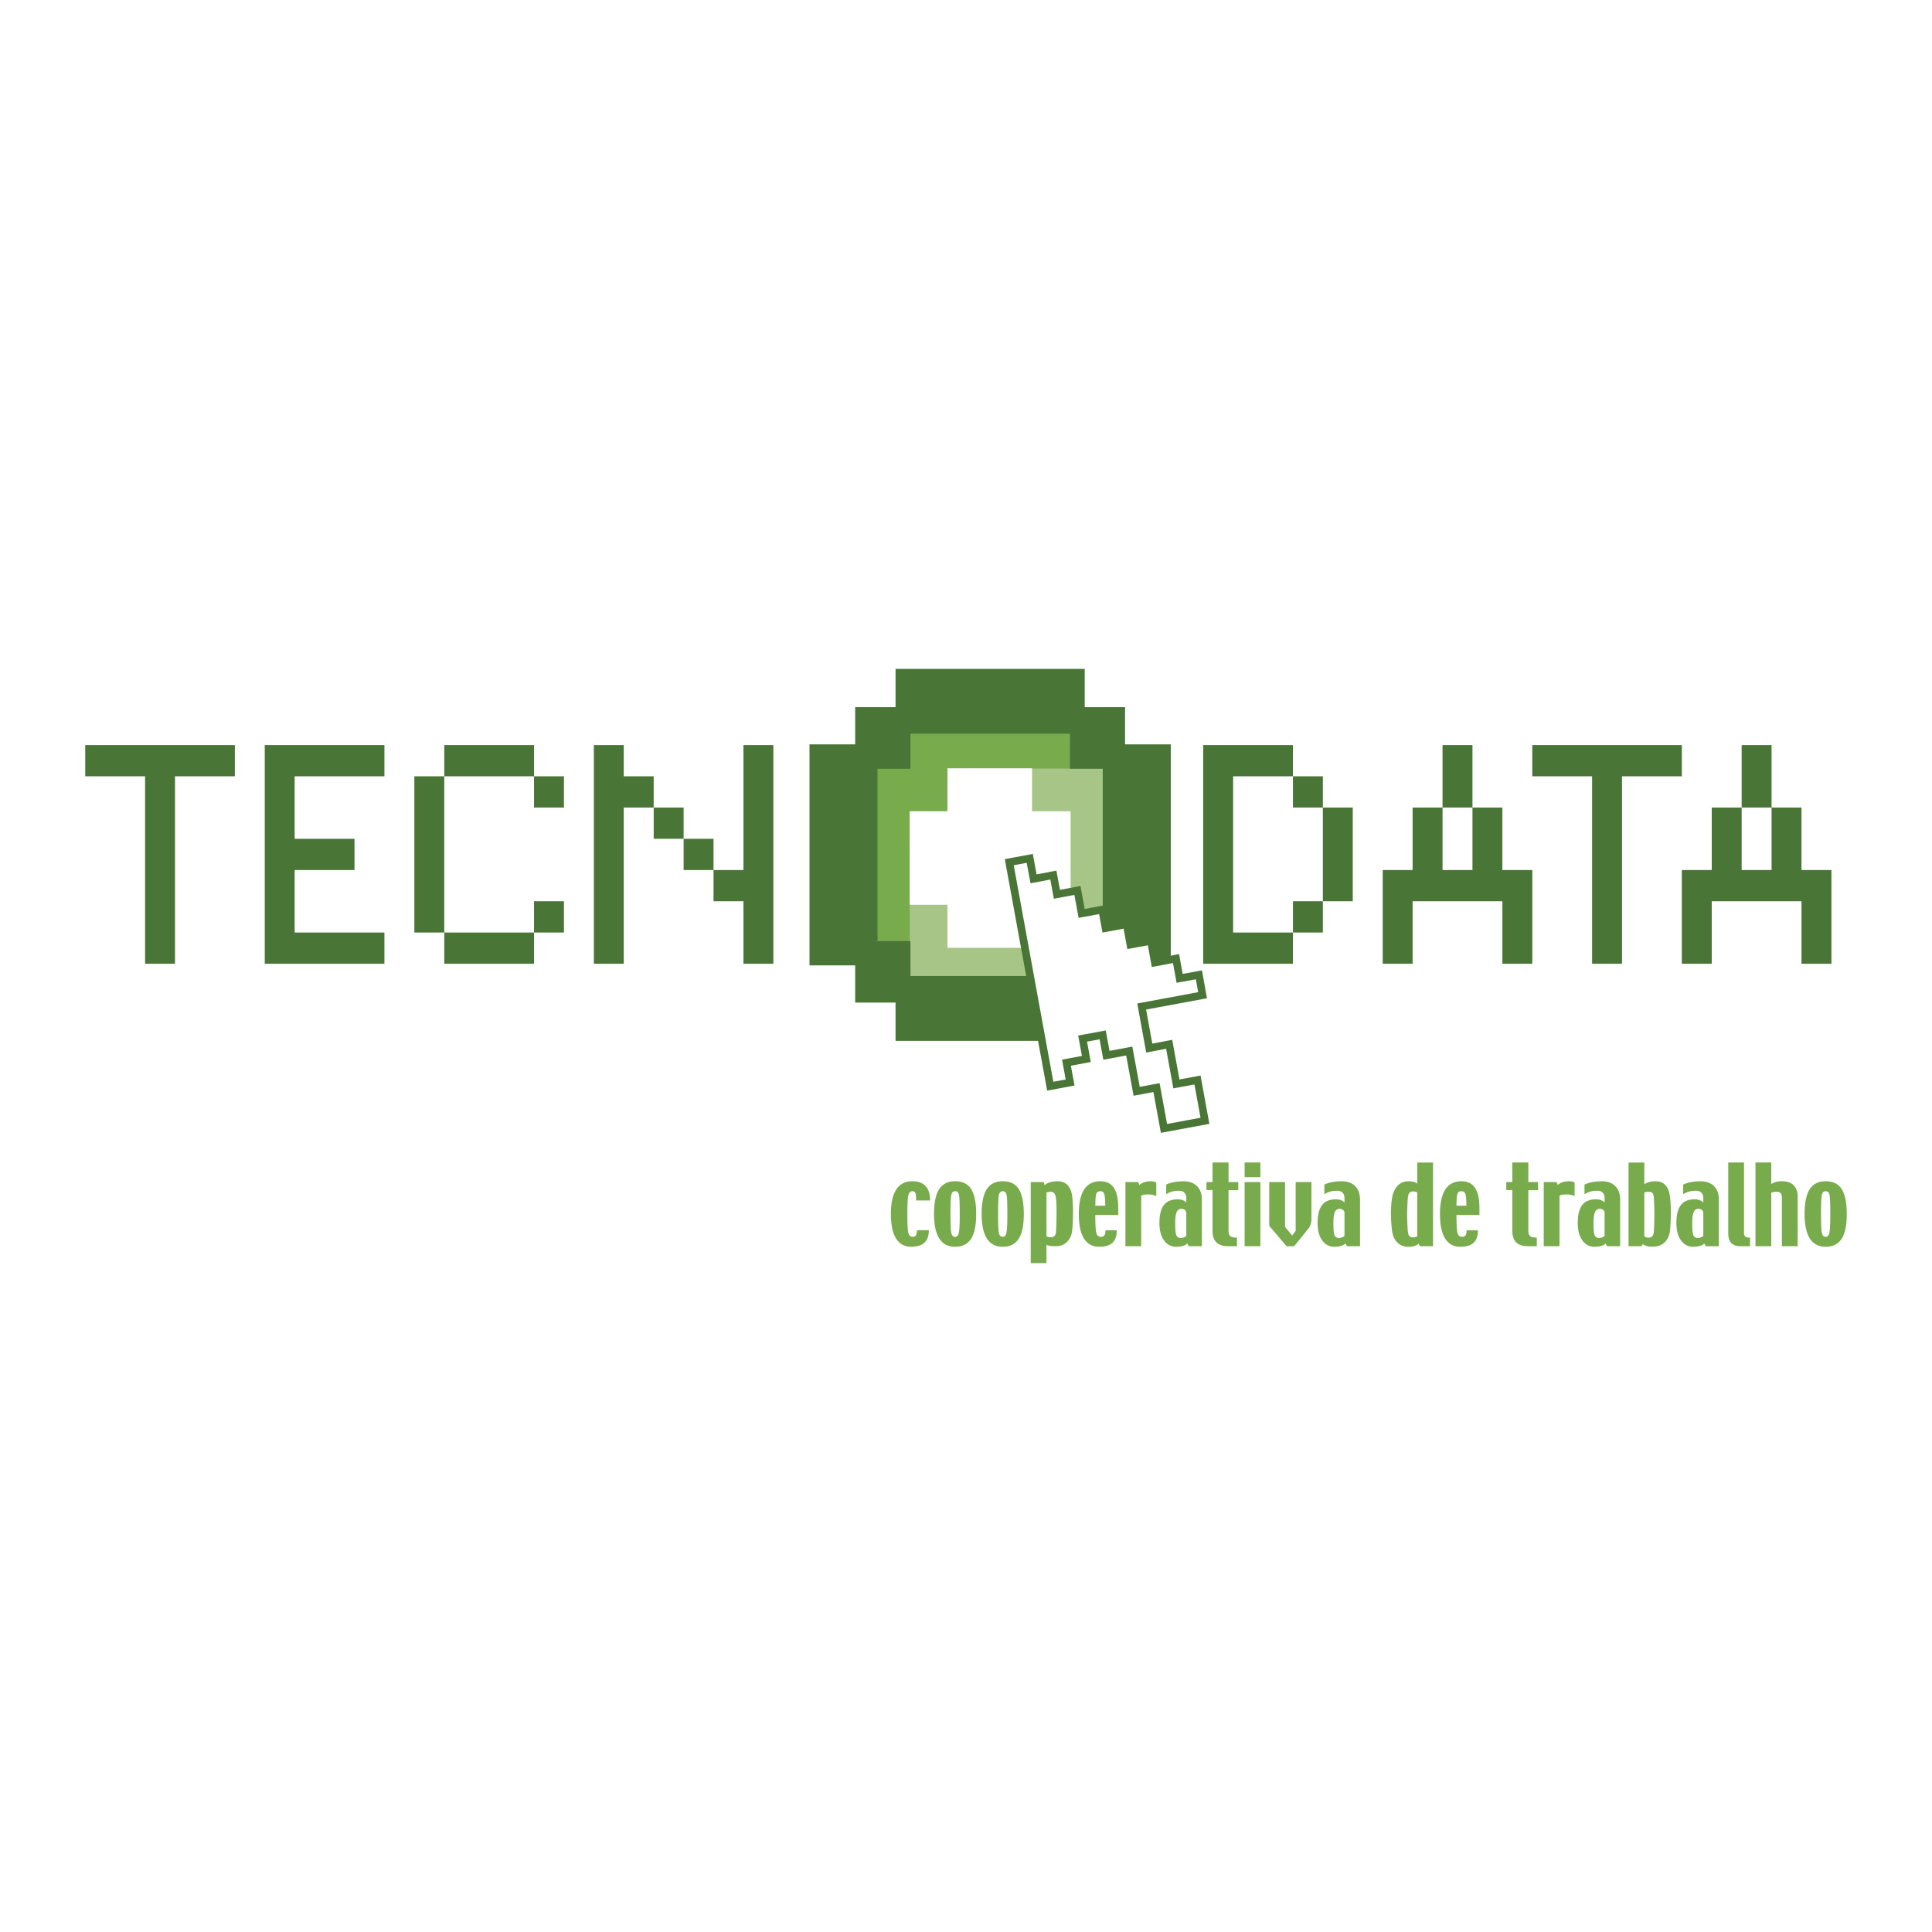 <svg xmlns="http://www.w3.org/2000/svg" width="2500" height="2500" viewBox="0 0 192.756 192.756"><path fill-rule="evenodd" clip-rule="evenodd" fill="#fff" d="M0 0h192.756v192.756H0V0z"/><path fill-rule="evenodd" clip-rule="evenodd" fill="#a6c586" d="M111.756 99.862H86.967V72.308h24.789v27.554z"/><path fill-rule="evenodd" clip-rule="evenodd" fill="#78ab4b" d="M106.742 76.679h-9.873v7.476h-6.1v9.723h-4.452V75.631h4.459v-3.455h15.941l.025 4.503z"/><path d="M112.248 74.264v-3.711h-4.025v-3.818H89.349v3.818h-4.027v3.711h-4.558v22.051h4.558v3.714h4.027v3.819h18.874v-3.819h4.025v-3.714h4.561V74.264h-4.561zm-2.227 19.614h-3.285v3.499H90.835v-3.499h-3.284V76.703h3.284v-3.504h15.901v3.504h3.285v17.175z" fill-rule="evenodd" clip-rule="evenodd" fill="#497636"/><path fill-rule="evenodd" clip-rule="evenodd" fill="#fff" d="M102.967 80.937v-4.283h-8.439v4.283H90.76v9.332h3.768v4.295h8.439v-4.295h3.849v-9.332h-3.849z"/><path fill-rule="evenodd" clip-rule="evenodd" fill="#fff" d="M100.695 86.02l2.045-.379.373 2.038 1.981-.372.351 1.915 2.049-.382.42 2.291 2.043-.378.338 1.845 2.111-.391.373 2.039 2.045-.379.397 2.167 2.111-.395.359 1.969 1.924-.349.367 2.034-6.074 1.126.754 4.147 1.988-.375.721 3.95 2.106-.386.744 4.068-4.088.757-.744-4.068-1.979.368-.742-4.014-2.277.422-.375-2.036-2.002.369.375 2.033-1.985.371.364 1.979-1.981.368-4.092-22.352z"/><path d="M100.627 85.646l2.043-.379.375-.069.068.375.307 1.663 1.605-.302.375-.07.068.376.283 1.539 1.674-.312.373-.07.07.375.352 1.916 1.668-.309.375-.069.068.375.27 1.469 1.736-.321.373-.069.068.375.307 1.663 1.67-.31.375-.069.068.376.326 1.79 1.738-.325.375-.07.068.377.291 1.595 1.551-.283.373-.068.068.376.365 2.034.068.372-.373.069-5.701 1.058.617 3.396 1.615-.304.375-.071.068.378.652 3.573 1.73-.317.375-.068.068.374.744 4.069.068.373-.375.07-4.088.757-.375.069-.068-.375-.676-3.694-1.604.299-.375.069-.068-.375-.672-3.639-1.904.354-.375.068-.068-.375-.305-1.66-1.254.23.307 1.659.068.373-.373.07-1.613.301.297 1.605.068.374-.373.069-1.982.367-.375.069-.068-.375-4.092-22.352-.068-.374.379-.065zm1.807.439l-1.295.24 3.953 21.603 1.232-.229-.295-1.605-.068-.374.373-.069 1.611-.301-.305-1.66-.07-.374.375-.068 2.002-.369.375-.069.068.375.305 1.66 1.904-.353.373-.069.07.376.672 3.638 1.605-.299.373-.069.07.375.674 3.693 3.342-.618-.607-3.319-1.732.317-.375.067-.068-.375-.65-3.571-1.615.305-.375.07-.068-.378-.754-4.147-.066-.372.373-.069 5.701-1.058-.232-1.286-1.549.282-.373.068-.068-.376-.291-1.592-1.736.324-.377.07-.068-.377-.326-1.791-1.672.31-.373.07-.07-.375-.305-1.663-1.734.321-.375.069-.068-.375-.27-1.47-1.668.309-.375.07-.068-.376-.352-1.915-1.676.312-.375.069-.068-.375-.281-1.539-1.605.302-.375.071-.068-.376-.31-1.665z" fill="#497636"/><path fill-rule="evenodd" clip-rule="evenodd" fill="#497636" d="M23.431 77.451H17.46v18.703h-2.985V77.451H8.504v-3.115h14.927v3.115zM26.414 74.336h11.94v3.115h-8.955v6.235h5.97v3.118h-5.97v6.234h8.955v3.116h-11.94V74.336zM41.34 93.038V77.451h2.985v15.587H41.34zm2.985-15.587v-3.115h8.955v3.115h-8.955zm0 18.703v-3.116h8.955v3.116h-8.955zm8.955-15.585v-3.118h2.985v3.118H53.28zm0 12.469v-3.119h2.985v3.119H53.28zM59.249 74.336h2.985v3.115h2.985v3.118h-2.985v15.585h-2.985V74.336zm5.971 6.233h2.985v3.117H65.22v-3.117zm2.985 3.117h2.984v3.118h-2.984v-3.118zm2.984 3.118h2.985V74.336h2.985v21.818h-2.985v-6.235h-2.985v-3.115zM128.998 77.451h-5.969v15.587h5.969v3.116h-8.957V74.336h8.957v3.115zm0 0h2.984v3.118h-2.984v-3.118zm0 12.468h2.984v3.119h-2.984v-3.119zm2.984-9.35h2.984v9.35h-2.984v-9.35zM140.938 80.569h2.984v6.234h2.986v-6.234h2.984v6.234h2.986v9.351h-2.986v-6.235h-8.955v6.235h-2.984v-9.351h2.984v-6.234h.001zm5.97-6.233v6.233h-2.986v-6.233h2.986zM167.799 77.451h-5.971v18.703h-2.984V77.451h-5.969v-3.115h14.924v3.115zM170.781 80.569h2.984v6.234h2.984v-6.234h2.986v6.234h2.986v9.351h-2.986v-6.235h-8.955v6.235h-2.984v-9.351h2.984v-6.234h.001zm5.969-6.233v6.233h-2.984v-6.233h2.984z"/><path d="M92.796 119.771h-1.391c0-.388-.029-.64-.086-.753s-.152-.171-.285-.171c-.225 0-.365.164-.422.491-.057.329-.085.922-.085 1.781 0 .989.033 1.615.098 1.881.065.265.208.397.431.397.137 0 .239-.041.306-.124.067-.082.112-.262.134-.537h1.175c0 .564-.147.98-.44 1.25-.294.27-.734.403-1.322.403-.663 0-1.166-.273-1.509-.822-.344-.549-.515-1.366-.515-2.449 0-1.078.178-1.893.534-2.441.356-.548.892-.822 1.608-.822.57 0 1.007.158 1.312.475.305.318.457.797.457 1.441zM97.396 121.119c0 1.139-.174 1.97-.522 2.49-.348.522-.877.781-1.59.781-.695 0-1.219-.273-1.57-.822-.351-.549-.527-1.366-.527-2.449 0-1.118.17-1.94.512-2.47.341-.528.869-.794 1.584-.794.756 0 1.296.267 1.622.802.329.533.491 1.354.491 2.462zm-1.642.004c0-1.021-.026-1.653-.076-1.903-.051-.248-.179-.372-.386-.372-.203 0-.331.13-.384.388-.052.259-.078.896-.078 1.912 0 .994.028 1.618.083 1.872.056.252.182.379.379.379.187 0 .311-.136.371-.405.062-.27.091-.892.091-1.871zM102.146 121.119c0 1.139-.174 1.97-.521 2.49-.348.522-.879.781-1.592.781-.695 0-1.217-.273-1.57-.822-.35-.549-.525-1.366-.525-2.449 0-1.118.172-1.94.512-2.47.342-.528.869-.794 1.584-.794.756 0 1.297.267 1.623.802.327.533.489 1.354.489 2.462zm-1.642.004c0-1.021-.025-1.653-.076-1.903-.053-.248-.18-.372-.385-.372-.203 0-.332.13-.385.388-.053.259-.078.896-.078 1.912 0 .994.029 1.618.082 1.872.059.252.184.379.381.379.186 0 .311-.136.369-.405.061-.27.092-.892.092-1.871zM107.055 120.98c0 .331-.006.628-.018.893-.01.267-.031.549-.061.849-.051.492-.219.883-.51 1.174-.291.293-.67.438-1.135.438-.242 0-.441-.013-.598-.04-.158-.025-.266-.064-.326-.114v1.843h-1.572v-8.087h1.299l.088.301c.182-.146.377-.244.588-.3.211-.054.447-.081.703-.081.42 0 .754.128.996.387.244.257.398.62.461 1.092.025.175.047.413.062.714.017.302.023.612.023.931zm-1.643.019c0-.344-.004-.637-.014-.881s-.029-.458-.055-.639c-.029-.192-.084-.335-.166-.431-.08-.096-.201-.144-.363-.144-.033 0-.033-.005-.002-.014l-.404.083v4.355a.434.434 0 0 0 .189.092c.07.016.164.022.281.022.137 0 .248-.05.342-.148.09-.1.139-.239.139-.421.01-.125.021-.398.035-.819.01-.419.018-.772.018-1.055zM111.57 121.221h-2.293c0 .938.035 1.536.107 1.793s.223.385.451.385c.152 0 .27-.048.344-.146.074-.097.113-.266.113-.504h1.129c0 .561-.146.977-.432 1.243-.287.267-.732.398-1.33.398-.664 0-1.168-.273-1.512-.822-.342-.549-.514-1.366-.514-2.449 0-1.078.178-1.893.533-2.441.357-.548.891-.822 1.605-.822.617 0 1.07.22 1.361.66s.436 1.102.436 1.981v.724h.002zm-1.3-.925c0-.555-.031-.936-.088-1.141-.061-.205-.197-.308-.408-.308-.203 0-.336.091-.398.273s-.094.573-.094 1.175h.988v.001zM115.363 119.326c-.127-.049-.252-.088-.375-.116s-.254-.043-.393-.043c-.148 0-.293.01-.434.03a.618.618 0 0 0-.303.108v5.028h-1.574v-6.398h1.289l.098.297c.145-.132.314-.226.506-.287.191-.06.406-.09.641-.09a1.239 1.239 0 0 1 .545.128v1.343zM119.908 124.334h-1.301l-.152-.27a1.017 1.017 0 0 1-.443.245 2.44 2.44 0 0 1-.678.081c-.49 0-.889-.21-1.195-.63-.309-.419-.463-.998-.463-1.736 0-.814.148-1.411.443-1.794.297-.382.76-.573 1.393-.573.191 0 .361.032.512.093.148.062.26.142.334.238v-.459a.745.745 0 0 0-.186-.528c-.123-.133-.301-.199-.533-.199-.258 0-.482.026-.676.076-.193.051-.396.14-.613.267v-.958c.254-.119.523-.203.814-.254.291-.052.6-.077.922-.077.562 0 1.006.16 1.332.479.328.32.49.766.49 1.336v4.663zm-1.551-1.034v-2.354a.463.463 0 0 0-.176-.255.534.534 0 0 0-.314-.086c-.217 0-.375.109-.471.328-.098.219-.146.593-.146 1.123 0 .616.041 1.012.119 1.19.082.179.225.267.428.267a.867.867 0 0 0 .328-.064.6.6 0 0 0 .232-.149zM123.539 118.745h-.969v3.99c0 .294.057.492.174.592.117.102.34.151.67.151v.855h-.9c-.508 0-.889-.126-1.15-.378s-.391-.64-.391-1.161v-4.062h-.604v-.798h.604v-1.95h1.598v1.95h.969v.811h-.001zM125.75 115.985h-1.574v1.46h1.574v-1.46zm0 1.951h-1.574v6.398h1.574v-6.398zM130.844 121.535c0 .254-.027.461-.078.62a1.581 1.581 0 0 1-.262.468l-1.383 1.711h-.762l-1.725-2.027v-4.371h1.574v4.475l.719.86.342-.476v-4.859h1.574v3.599h.001zM135.689 124.334h-1.299l-.154-.27a1.029 1.029 0 0 1-.443.245 2.43 2.43 0 0 1-.678.081c-.49 0-.889-.21-1.195-.63-.309-.419-.461-.998-.461-1.736 0-.814.146-1.411.443-1.794.295-.382.76-.573 1.393-.573.189 0 .359.032.51.093.148.062.26.142.334.238v-.459c0-.221-.062-.397-.186-.528-.123-.133-.301-.199-.533-.199-.256 0-.482.026-.676.076-.191.051-.398.14-.613.267v-.958a3.22 3.22 0 0 1 .816-.254 5.23 5.23 0 0 1 .92-.077c.562 0 1.008.16 1.332.479.326.32.49.766.49 1.336v4.663zm-1.55-1.034v-2.354c-.033-.112-.092-.197-.174-.255s-.188-.086-.316-.086c-.217 0-.373.109-.471.328-.096.219-.145.593-.145 1.123 0 .616.039 1.012.119 1.19s.223.267.428.267c.111 0 .221-.021.328-.064s.184-.094.231-.149zM142.973 124.334h-1.301l-.129-.251a1.313 1.313 0 0 1-.484.256 2.475 2.475 0 0 1-.561.052c-.449 0-.816-.146-1.102-.44s-.459-.701-.521-1.223a14.013 14.013 0 0 1-.072-.839c-.02-.31-.027-.61-.027-.903 0-.337.018-.674.051-1.011.037-.337.08-.597.131-.777.117-.419.309-.747.574-.985s.59-.356.973-.356c.227 0 .406.019.539.054a1 1 0 0 1 .355.183v-2.106h1.574v8.346zm-1.575-1.014v-4.355a1.609 1.609 0 0 0-.205-.07.769.769 0 0 0-.184-.024c-.174 0-.305.046-.389.139s-.137.25-.156.471c-.025.26-.041.547-.053.862s-.018.534-.018.66c0 .359.008.714.02 1.068.016.352.031.63.051.829.027.198.076.34.15.421.076.083.186.124.332.124.121 0 .215-.007.277-.022a.369.369 0 0 0 .175-.103zM147.602 120.497c0-.88-.146-1.541-.436-1.981-.291-.44-.744-.66-1.359-.66-.715 0-1.252.274-1.607.822-.355.549-.533 1.363-.533 2.441 0 1.083.17 1.9.516 2.449.342.549.846.822 1.508.822.602 0 1.045-.132 1.332-.398s.43-.683.43-1.243h-1.129c0 .238-.037.407-.111.504-.076.098-.189.146-.344.146-.229 0-.379-.128-.451-.385-.07-.257-.107-.855-.107-1.793h2.293v-.724h-.002zm-2.288-.201c0-.602.031-.992.092-1.175.062-.183.195-.273.398-.273.213 0 .348.103.406.308.061.205.09.586.09 1.141h-.986v-.001zM153.451 118.745h-.969v3.99c0 .294.057.492.174.592.117.102.34.151.67.151v.855h-.9c-.508 0-.891-.126-1.15-.378-.262-.252-.391-.64-.391-1.161v-4.062h-.604v-.798h.604v-1.95h1.598v1.95h.969v.811h-.001zM157.098 119.326c-.125-.049-.25-.088-.373-.116s-.256-.043-.395-.043c-.146 0-.293.01-.432.03a.619.619 0 0 0-.305.108v5.028h-1.574v-6.398h1.289l.1.297c.143-.132.312-.226.506-.287.191-.06.406-.09.641-.09a1.209 1.209 0 0 1 .543.128v1.343zM161.643 124.334h-1.299l-.154-.27a1.01 1.01 0 0 1-.441.245 2.446 2.446 0 0 1-.678.081c-.49 0-.891-.21-1.197-.63-.307-.419-.461-.998-.461-1.736 0-.814.148-1.411.445-1.794.295-.382.758-.573 1.391-.573.191 0 .361.032.51.093.15.062.262.142.334.238v-.459c0-.221-.062-.397-.186-.528-.121-.133-.301-.199-.533-.199-.256 0-.48.026-.674.076-.191.051-.398.14-.615.267v-.958a3.22 3.22 0 0 1 .816-.254c.293-.052.6-.077.922-.077.562 0 1.006.16 1.332.479.326.32.488.766.488 1.336v4.663zm-1.551-1.034v-2.354a.45.45 0 0 0-.174-.255.536.536 0 0 0-.316-.086c-.217 0-.373.109-.471.328-.096.219-.145.593-.145 1.123 0 .616.039 1.012.119 1.19.082.179.225.267.428.267a.867.867 0 0 0 .328-.064.58.58 0 0 0 .231-.149zM166.701 120.982c0 .329-.006.627-.018.893-.014.265-.033.547-.062.848-.051.511-.223.915-.521 1.212-.295.297-.701.445-1.213.445-.244 0-.438-.021-.58-.062a1.675 1.675 0 0 1-.416-.189l-.109.205h-1.301v-8.349h1.574v2.181a1.27 1.27 0 0 1 .461-.224c.199-.059.412-.087.643-.087.418 0 .746.124.984.371.24.248.395.617.463 1.107.027.188.049.433.068.732.015.301.027.606.027.917zm-1.642.027a23.466 23.466 0 0 0-.055-1.497c-.02-.264-.072-.43-.158-.501-.086-.07-.215-.105-.385-.105-.062 0-.129.005-.193.017a1.641 1.641 0 0 0-.213.052v4.371c.043.04.104.072.184.097a.953.953 0 0 0 .277.037.426.426 0 0 0 .332-.139c.084-.092.137-.245.156-.459.014-.125.025-.397.037-.817s.018-.773.018-1.056zM171.488 124.334h-1.301l-.152-.27a1.006 1.006 0 0 1-.443.245 2.44 2.44 0 0 1-.678.081c-.49 0-.889-.21-1.195-.63-.309-.419-.463-.998-.463-1.736 0-.814.148-1.411.445-1.794.295-.382.76-.573 1.391-.573.191 0 .361.032.514.093a.809.809 0 0 1 .332.238v-.459c0-.221-.062-.397-.186-.528-.121-.133-.301-.199-.533-.199-.256 0-.48.026-.676.076-.191.051-.396.14-.613.267v-.958a3.22 3.22 0 0 1 .816-.254c.291-.052.6-.077.922-.077.561 0 1.006.16 1.33.479.326.32.49.766.49 1.336v4.663zm-1.55-1.034v-2.354a.45.45 0 0 0-.174-.255.536.536 0 0 0-.316-.086c-.217 0-.373.109-.471.328s-.146.593-.146 1.123c0 .616.041 1.012.121 1.19s.223.267.428.267c.111 0 .221-.021.328-.064s.183-.094.23-.149zM174.605 124.334h-.988c-.391 0-.686-.108-.887-.323-.201-.217-.303-.539-.303-.967v-7.059h1.574v6.998c0 .179.041.305.121.381.084.077.244.114.482.114v.856h.001zM179.354 124.334h-1.574v-4.88c0-.191-.045-.331-.137-.418s-.225-.131-.398-.131c-.082 0-.172.008-.273.022a1.179 1.179 0 0 0-.252.064v5.342h-1.574v-8.349h1.574v2.155c.135-.1.287-.173.467-.217.18-.046.381-.068.605-.068.496 0 .881.133 1.154.397.271.268.408.645.408 1.136v4.947zM184.252 121.119c0 1.139-.174 1.97-.521 2.49-.348.522-.879.781-1.59.781-.695 0-1.219-.273-1.57-.822-.35-.549-.527-1.366-.527-2.449 0-1.118.172-1.94.512-2.47.342-.528.869-.794 1.586-.794.754 0 1.295.267 1.621.802.327.533.489 1.354.489 2.462zm-1.643.004c0-1.021-.025-1.653-.076-1.903-.051-.248-.178-.372-.385-.372-.203 0-.332.13-.383.388-.055.259-.08.896-.08 1.912 0 .994.029 1.618.084 1.872.057.252.182.379.379.379.186 0 .311-.136.369-.405.063-.27.092-.892.092-1.871z" fill-rule="evenodd" clip-rule="evenodd" fill="#78ab4b"/></svg>